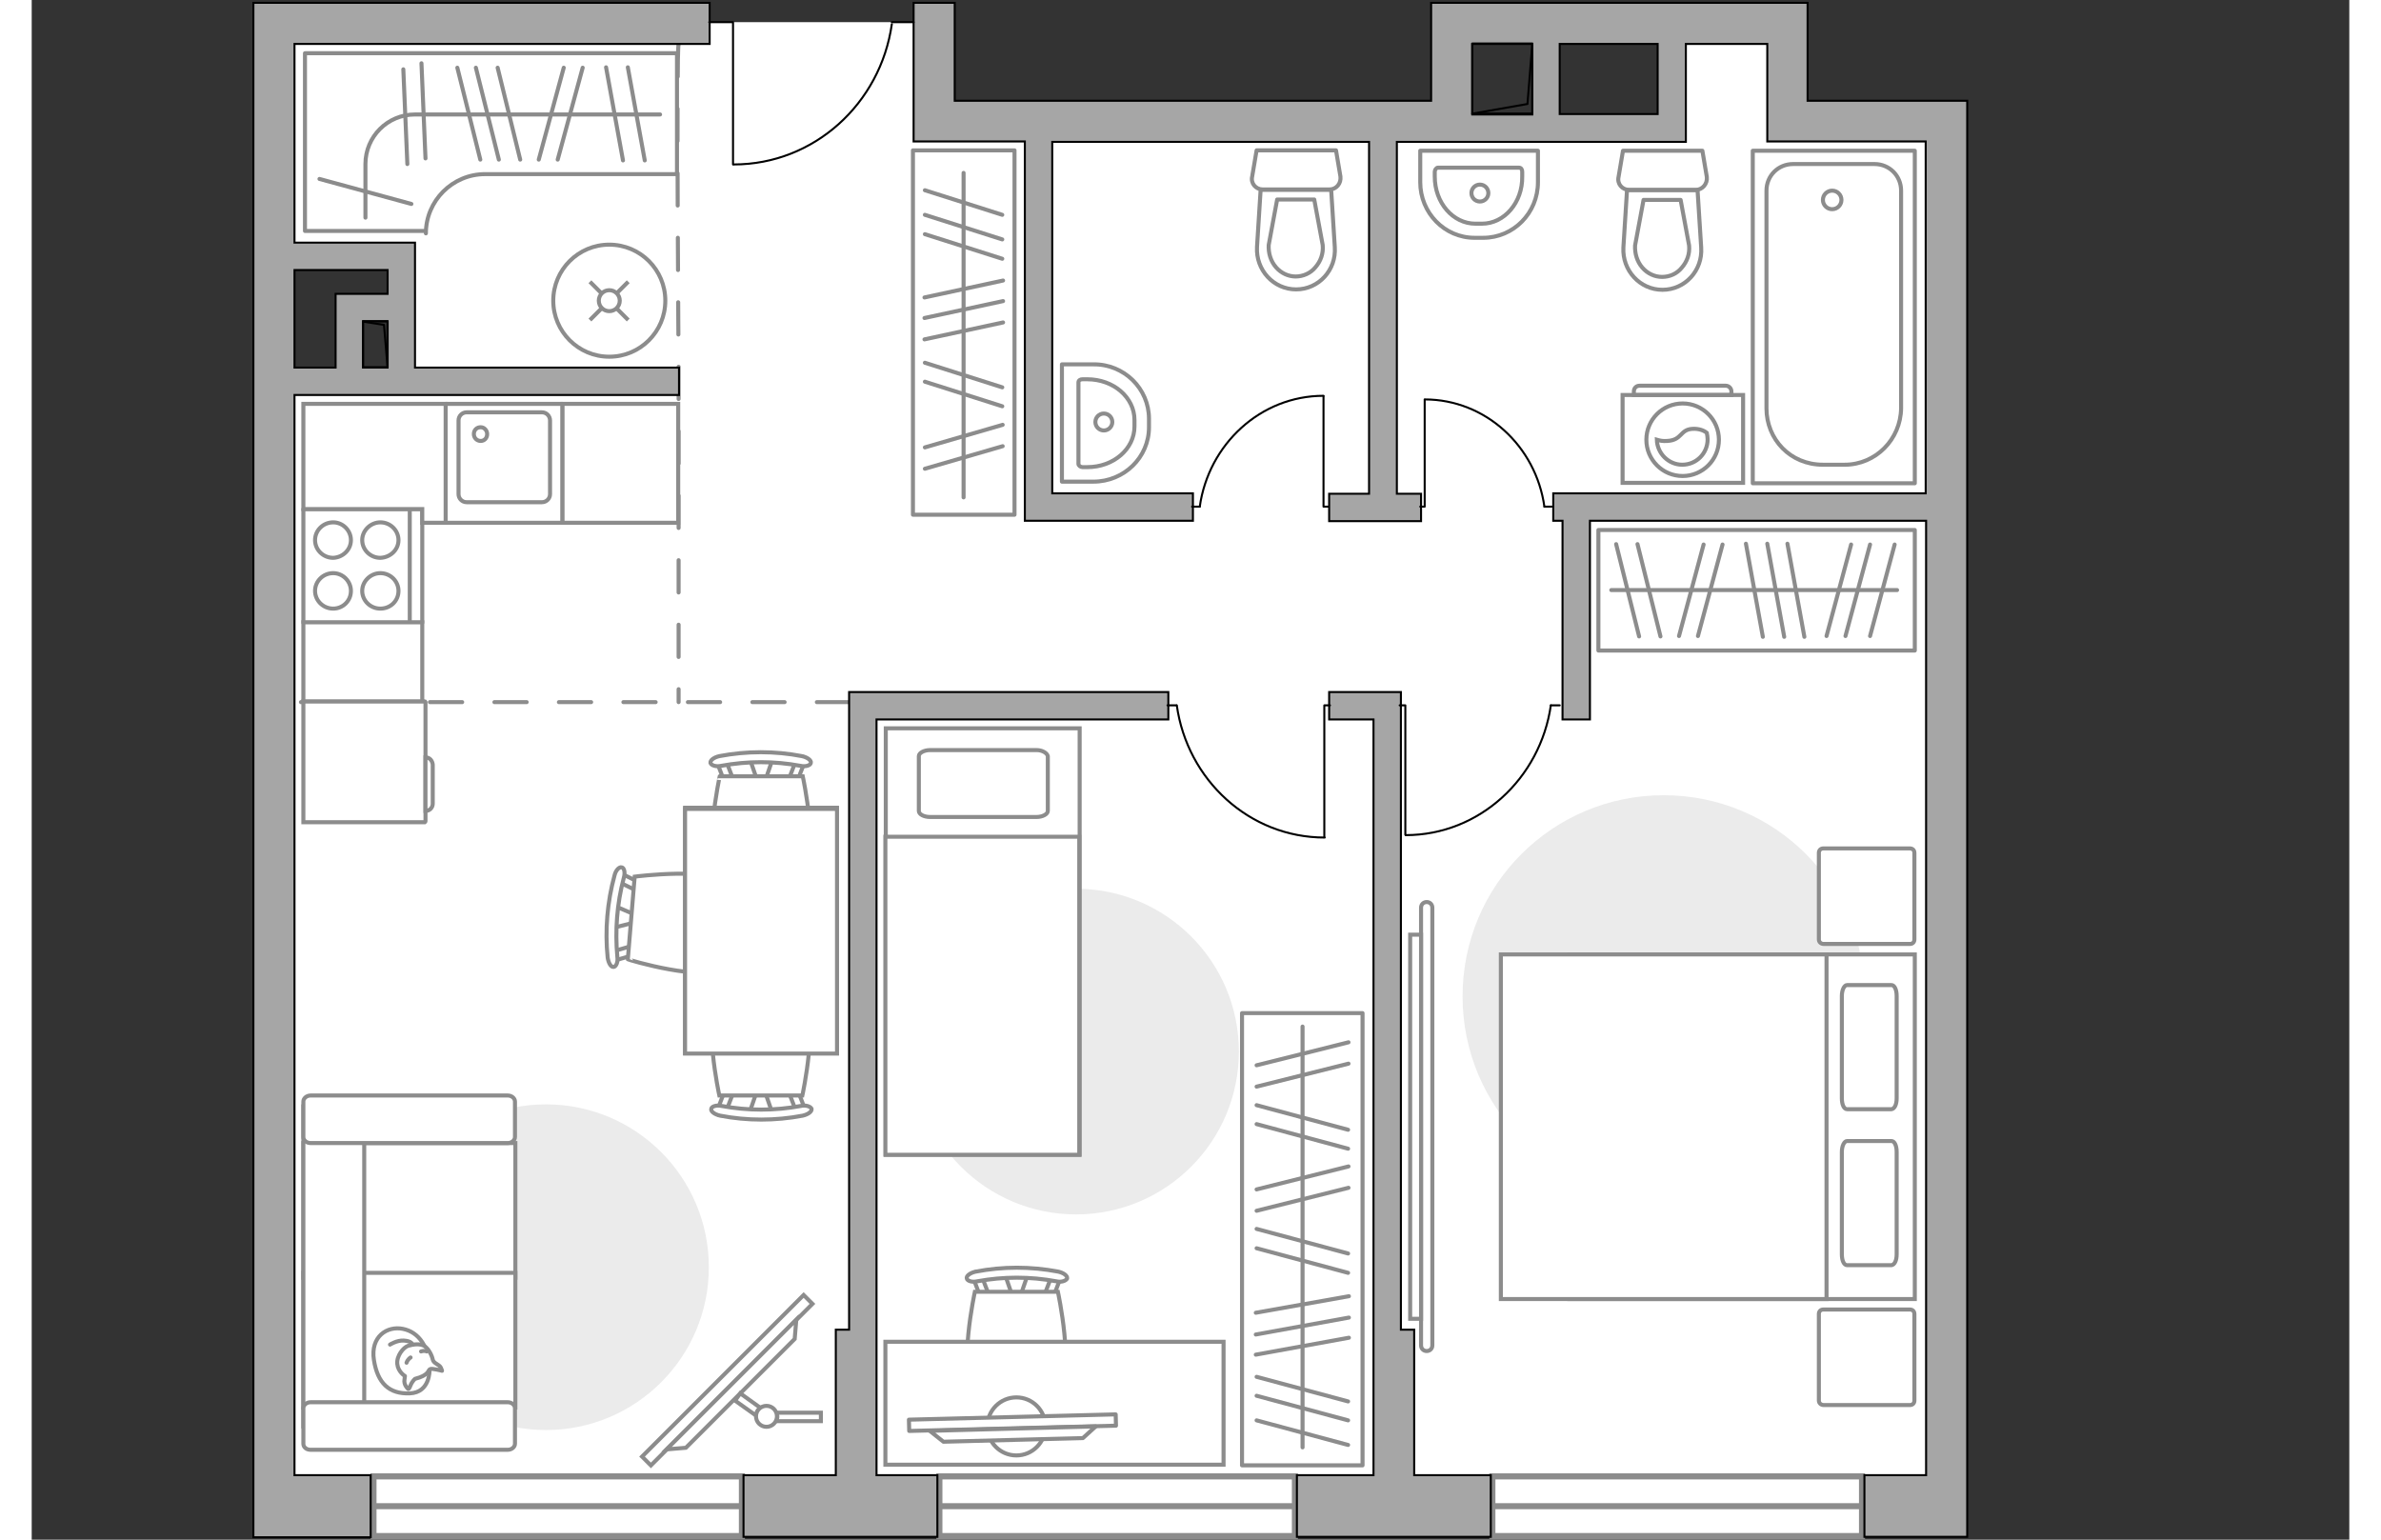 <?xml version="1.0" encoding="utf-8"?>
<!-- Generator: Adobe Illustrator 27.2.0, SVG Export Plug-In . SVG Version: 6.00 Build 0)  -->
<svg version="1.1" xmlns="http://www.w3.org/2000/svg" xmlns:xlink="http://www.w3.org/1999/xlink" x="0px" y="0px"
	 viewBox="0 0 575 382" style="enable-background:new 0 0 575 382;" xml:space="preserve" width="883" height="571">
<rect x="0" y="0" width="575" height="382" fill="#333333" stroke="none"/>
<style type="text/css">
	.st0{fill:#FFFFFF;}
	.st1{fill:#FFFFFF;stroke:#8C8C8C;stroke-width:1.5;stroke-linecap:round;stroke-miterlimit:10;}
	.st2{fill:none;stroke:#8C8C8C;stroke-linecap:round;stroke-linejoin:round;stroke-miterlimit:10;stroke-dasharray:8;}
	.st3{fill:#A6A6A6;stroke:#000000;stroke-width:0.5;stroke-miterlimit:10;}
	.st4{fill:none;stroke:#000000;stroke-width:0.5;stroke-linecap:round;stroke-linejoin:round;stroke-miterlimit:10;}
	.st5{fill:#FFFFFF;stroke:#8C8C8C;stroke-linecap:round;stroke-linejoin:round;stroke-miterlimit:10;}
	.st6{fill:#EBEBEB;}
	.st7{fill:#FFFFFF;stroke:#8B8B8B;stroke-miterlimit:10;}
	.st8{fill-rule:evenodd;clip-rule:evenodd;fill:#FFFFFF;fill-opacity:0.1;stroke:#8B8B8B;stroke-miterlimit:10;}
	.st9{fill:none;stroke:#8C8C8C;stroke-linecap:round;stroke-linejoin:round;stroke-miterlimit:10;}
	.st10{fill:#FFFFFF;stroke:#8C8C8C;stroke-miterlimit:10;}
	.st11{fill:none;stroke:#8B8B8B;stroke-linecap:round;stroke-linejoin:round;stroke-miterlimit:10;}
	.st12{fill:#FFFFFF;stroke:#8B8B8B;stroke-linecap:round;stroke-linejoin:round;stroke-miterlimit:10;}
	.st13{fill:none;}
</style>
<g id="bg_1_">
	<polygon class="st0" points="474.8,30.1 474.8,373.7 60.1,373.7 60.1,94.6 92.4,94.6 92.4,63.9 60.1,63.9 60.1,5.3 168.1,5.5 
		218.8,5.5 223.9,5.5 223.9,30.1 406.8,30.1 406.8,5.8 434.9,5.8 434.9,30.1 	"/>
</g>
<g id="windows_1_">
	<g>
		<rect x="362.4" y="366.3" class="st1" width="91.7" height="14.8"/>
		<line class="st1" x1="362.4" y1="373.7" x2="454.2" y2="373.7"/>
	</g>
	<g>
		<rect x="225.2" y="366.3" class="st1" width="88.2" height="14.8"/>
		<line class="st1" x1="225.2" y1="373.7" x2="313.5" y2="373.7"/>
	</g>
	<g>
		<rect x="84.8" y="366.3" class="st1" width="91.4" height="14.8"/>
		<line class="st1" x1="84.8" y1="373.7" x2="176.2" y2="373.7"/>
	</g>
</g>
<g id="plan">
	<path class="st2" d="M160.5,11c-0.6,1.1,0,80.2,0,80.2v83"/>
	<line class="st2" x1="202.8" y1="174.2" x2="65.2" y2="174.2"/>
	<g>
		<polygon class="st3" points="343,329.9 339.7,329.9 339.7,178.5 339.7,175.1 339.7,171.7 321.9,171.7 321.9,178.5 332.9,178.5 
			332.9,329.9 332.9,330.6 332.9,366 313.9,366 313.9,381.3 362,381.3 362,366 343,366 		"/>
		<path class="st3" d="M440.6,25V0.7h-5.1h-5.1h-73h-10.2v10.2V25H229V0.7h-10.2V25v3.2v6.9h27.6v87.3v3.4v3.4h41.7v-6.8h-34.9V35.2
			h78.6v87.3h-9.9v6.8h22.8v-6.8h-6V35.2h13.8h5.1h14.9h6.8h24.3h5.8h1V10.9h20.2V25v3.2v6.9h39.3v87.3h-92.4v6.8h2.3v49.3h6.8
			v-49.3h83.4V366h-15.3v15.3h25.5v-11V366V35.2v-5.1V25H440.6z M357.4,28.3v-0.1V25V10.9h14.9v17.5H357.4z M403.4,28.3h-24.3V10.9
			h24.3V28.3z"/>
		<path class="st3" d="M55,5.8v5.1V366v4.4v11h29.1V366H65.2V98h95.4v-6.8H95.1V79.7v-6.8V67v-3v-3.8H65.2V10.9h103V0.7H55V5.8z
			 M88.3,91.2h-6.1V79.7h6.1V91.2z M88.3,67v5.9H75.4v1.8v5v11.5H65.2V67H88.3z"/>
		<polygon class="st3" points="202.8,175.1 202.8,178.5 202.8,329.9 199.5,329.9 199.5,366 176.6,366 176.6,381.3 224.7,381.3 
			224.7,366 209.6,366 209.6,330.6 209.6,329.9 209.6,178.5 282,178.5 282,171.7 202.8,171.7 		"/>
	</g>
	<g>
		
			<rect x="357.4" y="10.9" transform="matrix(-1 -1.540425e-11 1.540425e-11 -1 729.716 39.087)" class="st4" width="14.9" height="17.4"/>
		<polyline class="st4" points="372.3,10.9 371.1,25.8 357.4,28.2 		"/>
	</g>
	<g>
		
			<rect x="79.5" y="82.4" transform="matrix(-1.836970e-16 1 -1 -1.836970e-16 170.703 0.212)" class="st4" width="11.4" height="6.1"/>
		<polyline class="st4" points="82.2,79.8 87.4,80.6 88.3,91.2 		"/>
	</g>
	<g>
		<polyline class="st4" points="174,40.8 174,5.5 168.1,5.5 		"/>
		<line class="st4" x1="218.8" y1="5.5" x2="213.4" y2="5.5"/>
		<path class="st4" d="M213.4,6c-2.8,19.7-19.3,34.8-39.2,34.8"/>
	</g>
	<g>
		<path id="wc_00000180367606053134363390000014699908626121490863_" class="st5" d="M320.4,60.8"/>
		<g id="Group_26_00000093161790663295065240000004603469734222229417_">
			<path id="Vector_130_00000158002785231180753280000006135143566371198599_" class="st5" d="M322,47l-16.6,0c-1.7,0-3-1.5-2.6-3.2
				l1.1-6.5l19.7,0l1.1,6.5C324.9,45.5,323.7,47,322,47z"/>
			<path id="Vector_131_00000144306817208257204210000012393499010581115554_" class="st5" d="M313.7,71.8c-5.6,0-10-4.8-9.7-10.5
				l0.9-14.2l17.5,0l0.9,14.2C323.7,67,319.3,71.8,313.7,71.8z"/>
			<path id="Vector_132_00000063634859784245659500000003353893874888659865_" class="st5" d="M309,49.5l-2.1,11.3
				c-0.1,2,0.5,4,1.8,5.5c1.3,1.5,3.1,2.3,4.9,2.3s3.7-0.8,4.9-2.3c1.3-1.5,2-3.4,1.8-5.5l-2.1-11.3L309,49.5z"/>
		</g>
	</g>
	<g>
		<path id="wc_00000003074046179213013770000012281752732384592568_" class="st5" d="M411.3,60.9"/>
		<g id="Group_26_00000183241485335388811270000010039772928042438024_">
			<path id="Vector_130_00000169538917227809116190000014437192650187221134_" class="st5" d="M412.9,47.1l-16.6,0
				c-1.7,0-3-1.5-2.6-3.2l1.1-6.5l19.7,0l1.1,6.5C415.8,45.6,414.5,47.1,412.9,47.1z"/>
			<path id="Vector_131_00000072275272245720834800000018312754101186102925_" class="st5" d="M404.6,71.9c-5.6,0-10-4.8-9.7-10.5
				l0.9-14.2l17.5,0l0.9,14.2C414.6,67.1,410.2,71.9,404.6,71.9z"/>
			<path id="Vector_132_00000163058356858025727980000010691774688745163445_" class="st5" d="M399.9,49.6l-2.1,11.3
				c-0.1,2,0.5,4,1.8,5.5c1.3,1.5,3.1,2.3,4.9,2.3c1.9,0,3.7-0.8,4.9-2.3c1.3-1.5,2-3.4,1.8-5.5l-2.1-11.3L399.9,49.6z"/>
		</g>
	</g>
	<g>
		<path id="Vector_134_00000053539812954596104410000017565149246406927282_" class="st5" d="M277.2,103.9v2.1
			c0,7.5-6.2,13.5-13.8,13.5h-7.8V90.4h7.8C271,90.3,277.2,96.4,277.2,103.9z"/>
		<path id="Vector_133_00000101804426445247929700000004045761763511378832_" class="st5" d="M273.6,104.2v1.6
			c0,5.6-5.2,10.1-11.7,10.1h-1.2c-0.5,0-1-0.4-1-0.8V94.9c0-0.5,0.4-0.8,1-0.8h1.2C268.4,94.1,273.6,98.6,273.6,104.2z"/>
		<circle class="st5" cx="266" cy="104.7" r="2.1"/>
	</g>
	<g>
		<path id="Vector_134_00000164508593757180170670000015750553282565256589_" class="st5" d="M360.1,59H358
			c-7.5,0-13.5-6.2-13.5-13.8v-7.8l29.2,0v7.8C373.7,52.9,367.6,59,360.1,59z"/>
		<path id="Vector_133_00000085956515332966302820000016918812719366584455_" class="st5" d="M359.8,55.5h-1.6
			c-5.6,0-10.1-5.2-10.1-11.7v-1.2c0-0.5,0.4-1,0.8-1l20.1,0c0.5,0,0.8,0.4,0.8,1v1.2C369.9,50.2,365.4,55.5,359.8,55.5z"/>
		<circle class="st5" cx="359.3" cy="47.9" r="2.1"/>
	</g>
	<g>
		<g>
			<path id="Vector_135_00000147199229587197962330000010716232542334800288_" class="st5" d="M427,119.9l0-82.5l40.2,0v82.5
				L427,119.9z"/>
			<path id="Vector_136_00000011724895886842403910000000221518599029093535_" class="st5" d="M449.8,115.3h-5.4
				c-8.1,0-14-6.3-14-14v-54c0-3.7,2.9-6.6,6.6-6.6l20.2,0c3.7,0,6.6,2.9,6.6,6.6v54C463.7,109,457.5,115.3,449.8,115.3z"/>
		</g>
		<circle class="st5" cx="446.7" cy="49.6" r="2.3"/>
	</g>
	<g>
		<g id="Group_27_00000018932583133781071880000012604129752047710876_">
			<path id="Vector_140_00000136395040251933210880000014035772685321212839_" class="st5" d="M102.7,129.7h29v-29.5h-29V129.7z"/>
		</g>
		<path id="Vector_141_00000106841057254489285240000006882800830975885464_" class="st5" d="M126.6,102.3h-18.7c-1.1,0-2,0.9-2,2
			v18.3c0,1.1,0.9,2,2,2h18.7c1.1,0,2-0.9,2-2v-18.3C128.6,103.2,127.7,102.3,126.6,102.3z"/>
		<path id="Vector_139_00000036245817671503787100000013863351619672506263_" class="st5" d="M111.4,109.4c-1,0-1.7-0.8-1.7-1.7
			c0-1,0.7-1.7,1.7-1.7c0.9,0,1.6,0.8,1.6,1.7C113,108.7,112.3,109.4,111.4,109.4z"/>
	</g>
	<g>
		<path id="Vector_142_00000087406935474214620930000015822217978149432209_" class="st5" d="M67.4,126.3l0,28.2l29.5,0l0-28.2
			L67.4,126.3z"/>
		<g id="Group_28_00000178206839375671081450000014443735136388344504_">
			<g id="Group_29_00000183222176844463795110000017351941035849661881_">
				<path id="Vector_143_00000065057873518736347320000000095993722452219011_" class="st5" d="M79.2,146.6c0-2.4-2-4.4-4.4-4.4
					c-2.5,0-4.5,2-4.5,4.4c0,2.4,2,4.4,4.5,4.4C77.2,151,79.2,149.1,79.2,146.6z"/>
				<path id="Vector_144_00000097464083944938340780000017132321482148583605_" class="st5" d="M91,146.6c0-2.4-2-4.4-4.5-4.4
					c-2.4,0-4.5,2-4.5,4.4c0,2.4,2,4.4,4.5,4.4C89,151,91,149.1,91,146.6z"/>
			</g>
			<g id="Group_30_00000100359666000249248400000016325159974649043133_">
				<path id="Vector_145_00000032623694919381937110000003749162884589942938_" class="st5" d="M79.2,134c0-2.4-2-4.4-4.4-4.4
					c-2.5,0-4.5,2-4.5,4.4c0,2.4,2,4.4,4.5,4.4C77.2,138.3,79.2,136.4,79.2,134z"/>
				<path id="Vector_146_00000134937777738421909610000001776316086058966694_" class="st5" d="M91,134c0-2.4-2-4.4-4.5-4.4
					c-2.4,0-4.5,2-4.5,4.4c0,2.4,2,4.4,4.5,4.4C89,138.3,91,136.4,91,134z"/>
			</g>
		</g>
		<path id="Vector_147_00000131362362653878875470000008634798237534216367_" class="st5" d="M93.8,154.4l0-27.8"/>
	</g>
</g>
<g id="furniture_1_">
	<path id="Vector_00000103951597761026836180000012878901889382952629_" class="st6" d="M259.1,220.5c-22.3,0-40.4,18.1-40.4,40.4
		s18.1,40.4,40.4,40.4s40.4-18.1,40.4-40.4S281.4,220.5,259.1,220.5z"/>
	<g id="Group_34_00000110431287783107389160000005874813430655461817_">
		<path id="Vector_158_00000108287545738927775650000004024610871580066993_" class="st4" d="M320.7,207.6V175h1.4"/>
		<path id="Vector_159_00000176023689697743654580000017200770644964059067_" class="st4" d="M281.8,175h2.2"/>
		<path id="Vector_160_00000169553617358851380090000003449479362955569086_" class="st4" d="M284.1,175c2.6,18.5,18,32.8,36.7,32.8
			"/>
	</g>
	<g id="Group_34_00000154412983975357022230000013370116046452932263_">
		<path id="Vector_158_00000161613050514818103110000003431824312012998071_" class="st4" d="M345.6,99.2v26.5h-1.1"/>
		<path id="Vector_159_00000175291835140565048960000013701543560982755242_" class="st4" d="M377.1,125.7l-1.8,0"/>
		<path id="Vector_160_00000152960860836443050720000006470840770225823124_" class="st4" d="M375.3,125.7
			c-2.1-15-14.6-26.6-29.7-26.6"/>
	</g>
	<g id="Group_34_00000018924592061184615240000013271836987217495193_">
		<path id="Vector_158_00000059301683723905156570000001544210540314858919_" class="st4" d="M340.8,207.1V175h-1.4"/>
		<path id="Vector_159_00000005233367866071968760000013839807243271029389_" class="st4" d="M379.1,175h-2.2"/>
		<path id="Vector_160_00000102544782199108911270000005332492241908939400_" class="st4" d="M376.9,175
			c-2.6,18.1-17.7,32.2-36,32.2"/>
	</g>
	<g id="Group_34_00000101076530399276192800000017838300588815425184_">
		<path id="Vector_158_00000122717619431018237160000005086224517436907932_" class="st4" d="M320.5,98.3v27.4h1.2"/>
		<path id="Vector_159_00000183951832167903841140000005683036547623935107_" class="st4" d="M287.9,125.7h1.9"/>
		<path id="Vector_160_00000151538572824507187250000012977719042918029700_" class="st4" d="M289.8,125.7
			c2.2-15.5,15.1-27.5,30.7-27.5"/>
	</g>
	<g>
		<g>
			<path class="st7" d="M424.6,98l-29.9,0v21.8l29.9,0V98z"/>
			<path class="st8" d="M420.3,95.7l-21.4,0c-0.8,0-1.4,0.6-1.4,1.4V98l24.2,0v-0.9C421.7,96.4,421.1,95.7,420.3,95.7z"/>
		</g>
		<g>
			<circle class="st7" cx="409.6" cy="109.1" r="9"/>
			<path class="st7" d="M412,106.4c-3.1,0.2-2.5,2.8-6.2,3c-1.2,0.1-1.9-0.1-2.6-0.3c0.1,3.4,2.9,6.2,6.3,6.2c3.5,0,6.3-2.8,6.3-6.3
				c0-0.5-0.1-1.1-0.2-1.6C414.9,106.8,413.6,106.3,412,106.4z"/>
		</g>
	</g>
	<rect x="388.7" y="131.5" class="st9" width="78.5" height="29.9"/>
	<line class="st9" x1="425.3" y1="134.9" x2="429.5" y2="158"/>
	<line class="st9" x1="430.6" y1="134.9" x2="434.8" y2="158"/>
	<line class="st9" x1="435.6" y1="134.9" x2="439.8" y2="158"/>
	<line class="st9" x1="414.8" y1="135.1" x2="408.7" y2="157.8"/>
	<line class="st9" x1="419.5" y1="135.1" x2="413.4" y2="157.8"/>
	<line class="st9" x1="451.4" y1="135.1" x2="445.3" y2="157.8"/>
	<line class="st9" x1="456.1" y1="135.1" x2="450" y2="157.8"/>
	<line class="st9" x1="462.2" y1="135.1" x2="456.1" y2="157.8"/>
	<line class="st9" x1="398.4" y1="135" x2="404.1" y2="157.9"/>
	<line class="st9" x1="393.1" y1="135" x2="398.8" y2="157.9"/>
	<line class="st9" x1="391.9" y1="146.4" x2="462.8" y2="146.4"/>
	
		<rect x="259.2" y="292.5" transform="matrix(-1.867832e-10 1 -1 -1.867832e-10 622.683 -7.839)" class="st9" width="112.2" height="29.9"/>
	<line class="st9" x1="326.8" y1="321.6" x2="303.7" y2="325.7"/>
	<line class="st9" x1="326.8" y1="326.9" x2="303.7" y2="331.1"/>
	<line class="st9" x1="326.8" y1="331.9" x2="303.7" y2="336.1"/>
	<line class="st9" x1="326.6" y1="311" x2="303.9" y2="304.9"/>
	<line class="st9" x1="326.6" y1="315.8" x2="303.9" y2="309.7"/>
	<line class="st9" x1="326.6" y1="347.7" x2="303.9" y2="341.6"/>
	<line class="st9" x1="326.6" y1="352.4" x2="303.9" y2="346.3"/>
	<line class="st9" x1="326.6" y1="358.5" x2="303.9" y2="352.4"/>
	<line class="st9" x1="326.7" y1="294.7" x2="303.9" y2="300.4"/>
	<line class="st9" x1="326.7" y1="289.4" x2="303.9" y2="295.1"/>
	<line class="st9" x1="326.6" y1="280.3" x2="303.9" y2="274.2"/>
	<line class="st9" x1="326.6" y1="285" x2="303.9" y2="278.9"/>
	<line class="st9" x1="326.7" y1="263.9" x2="303.9" y2="269.6"/>
	<line class="st9" x1="326.7" y1="258.6" x2="303.9" y2="264.3"/>
	<line class="st9" x1="315.3" y1="254.7" x2="315.3" y2="359.1"/>
	
		<rect x="186" y="69.9" transform="matrix(1.780940e-10 -1 1 1.780940e-10 148.739 313.707)" class="st9" width="90.4" height="25.2"/>
	<line class="st9" x1="221.5" y1="84.2" x2="241" y2="80"/>
	<line class="st9" x1="221.5" y1="78.9" x2="241" y2="74.7"/>
	<line class="st9" x1="221.5" y1="73.8" x2="241" y2="69.6"/>
	<line class="st9" x1="221.6" y1="94.7" x2="240.8" y2="100.8"/>
	<line class="st9" x1="221.6" y1="90" x2="240.8" y2="96.1"/>
	<line class="st9" x1="221.6" y1="58.1" x2="240.8" y2="64.2"/>
	<line class="st9" x1="221.6" y1="53.3" x2="240.8" y2="59.4"/>
	<line class="st9" x1="221.6" y1="47.2" x2="240.8" y2="53.3"/>
	<line class="st9" x1="221.6" y1="111" x2="240.9" y2="105.4"/>
	<line class="st9" x1="221.6" y1="116.3" x2="240.9" y2="110.7"/>
	<line class="st9" x1="231.2" y1="123.4" x2="231.2" y2="42.9"/>
	<path id="Vector_00000148653906096735697460000011976879518370226307_" class="st6" d="M404.9,197.3c-27.6,0-49.9,22.3-49.9,49.9
		s22.3,49.9,49.9,49.9c27.6,0,49.9-22.3,49.9-49.9S432.5,197.3,404.9,197.3z"/>
	<g>
		<path id="Vector_98_00000072240018278389406820000012233404256252088490_" class="st10" d="M381.5,236.8v85.5h85.7v-85.5H381.5z"
			/>
		<path id="Vector_99_00000081612494789456535660000013859993987082404995_" class="st10" d="M364.5,322.3v-85.5h80.8v75.4v10.1h-11
			H364.5z"/>
		<path id="Vector_100_00000136399941465128237110000008546415317650186661_" class="st9" d="M462.7,272.5v-25.4
			c0-1.5-0.5-2.7-1.3-2.7h-11c-0.7,0-1.3,1.2-1.3,2.7v25.4c0,1.5,0.5,2.7,1.3,2.7h11C462.2,275.1,462.7,274,462.7,272.5z"/>
		<path id="Vector_101_00000027562061114697409900000011346729912586569868_" class="st9" d="M462.7,311.2v-25.4
			c0-1.5-0.5-2.7-1.3-2.7h-11c-0.7,0-1.3,1.2-1.3,2.7v25.4c0,1.5,0.5,2.7,1.3,2.7h11C462.2,313.8,462.7,312.7,462.7,311.2z"/>
	</g>
	<path id="Vector_5_00000025416141738505512240000013579445119653748613_" class="st5" d="M444.6,348.6H466c0.7,0,1.1-0.5,1.1-1.1
		V326c0-0.7-0.5-1.1-1.1-1.1h-21.5c-0.7,0-1.1,0.5-1.1,1.1v21.5C443.4,348.1,443.9,348.6,444.6,348.6z"/>
	<path id="Vector_5_00000105389555316687488070000014695446043365723020_" class="st5" d="M444.6,234.2H466c0.7,0,1.1-0.5,1.1-1.1
		v-21.5c0-0.7-0.5-1.1-1.1-1.1h-21.5c-0.7,0-1.1,0.5-1.1,1.1v21.5C443.4,233.7,443.9,234.2,444.6,234.2z"/>
	<g>
		<path class="st10" d="M344.7,333.8c0,0.8,0.6,1.4,1.4,1.4c0.8,0,1.4-0.6,1.4-1.4l0-108.6c0-0.8-0.6-1.4-1.4-1.4
			c-0.8,0-1.4,0.6-1.4,1.4L344.7,333.8z"/>
		<rect x="342" y="231.9" class="st10" width="2.7" height="95.3"/>
	</g>
	<g>
		<g id="Group_2_00000039838380399248138890000000128260424628805054_">
			<g id="Group_3_00000086668796856909375290000000824217866010229145_">
				<path id="Vector_10_00000147209944012283092870000004597846046603443884_" class="st10" d="M183.7,276l-2-5.8h-1.6l-2,5.8H183.7
					z"/>
			</g>
			<g id="Group_4_00000105386615559306087550000009014256239025422772_">
				<path id="Vector_11_00000158019909082745074360000012163011323638711723_" class="st10" d="M172.8,270.4c-0.5,0-1,0.3-1,0.6
					l-1.8,4.7c-0.2,0.5,0.2,0.9,0.8,1c0.6,0.1,1.3-0.2,1.3-0.5l1.8-4.7c0.2-0.5-0.2-0.9-0.8-1C173,270.4,172.9,270.4,172.8,270.4z"
					/>
			</g>
			<g id="Group_5_00000032643761632792990760000000262458145867017625_">
				<path id="Vector_12_00000127044729561863155950000002239587430747695756_" class="st10" d="M189.1,270.4c-0.1,0-0.2,0-0.3,0
					c-0.6,0.1-1,0.5-0.8,1l1.8,4.7c0.2,0.5,0.8,0.7,1.4,0.5c0.6-0.1,1-0.5,0.8-1l-1.8-4.7C190.1,270.7,189.6,270.4,189.1,270.4z"/>
			</g>
			<path id="Vector_13_00000000194732423083765450000005924831202732212658_" class="st10" d="M191.2,247.7
				c-3.6-3.6-16.9-3.6-20.6,0c-4.3,4.3,0,24.1,0,24.1h20.6C191.2,271.8,195.5,252,191.2,247.7z"/>
			<path id="Vector_14_00000165928811085125250780000012006704403550549138_" class="st10" d="M190.8,274.4
				c-6.5,1.2-13.1,1.2-19.6,0c-1.3-0.3-2.5,0.1-2.6,0.7c-0.2,0.6,0.8,1.4,2.2,1.7c6.7,1.3,13.7,1.3,20.5,0c1.3-0.3,2.3-1,2.2-1.7
				C193.2,274.5,192,274.1,190.8,274.4z"/>
		</g>
		<g id="Group_2_00000009575581894657169790000004058444954647082392_">
			<g id="Group_3_00000068639516416029600950000007658714251525029515_">
				<path id="Vector_10_00000183239839233854665620000013889349722280864415_" class="st10" d="M178.2,188.4l2,5.8h1.6l2-5.8H178.2z
					"/>
			</g>
			<g id="Group_4_00000033363985254000976420000011529770420764527261_">
				<path id="Vector_11_00000033334320826379358880000018049644825670243250_" class="st10" d="M189.1,194c0.5,0,1-0.3,1-0.6
					l1.8-4.7c0.2-0.5-0.2-0.9-0.8-1c-0.6-0.1-1.3,0.2-1.3,0.5l-1.8,4.7c-0.2,0.5,0.2,0.9,0.8,1C188.9,194,189,194,189.1,194z"/>
			</g>
			<g id="Group_5_00000160891042400267109880000000079100550650008203_">
				<path id="Vector_12_00000055695366948458131270000017651067673995902600_" class="st10" d="M172.8,194c0.1,0,0.2,0,0.3,0
					c0.6-0.1,1-0.5,0.8-1l-1.8-4.7c-0.2-0.5-0.8-0.7-1.4-0.5c-0.6,0.1-1,0.5-0.8,1l1.8,4.7C171.8,193.7,172.3,194,172.8,194z"/>
			</g>
			<path id="Vector_13_00000034803949680604538690000004520043380293611648_" class="st10" d="M170.7,216.7c3.6,3.6,16.9,3.6,20.6,0
				c4.3-4.3,0-24.1,0-24.1h-20.6C170.7,192.6,166.4,212.4,170.7,216.7z"/>
			<path id="Vector_14_00000105421928185926301160000007602305644653360552_" class="st10" d="M171.1,190c6.5-1.2,13.1-1.2,19.6,0
				c1.3,0.3,2.5-0.1,2.6-0.7c0.2-0.6-0.8-1.4-2.2-1.7c-6.7-1.3-13.7-1.3-20.5,0c-1.3,0.3-2.3,1-2.2,1.7
				C168.6,189.9,169.8,190.3,171.1,190z"/>
		</g>
		<g id="Group_2_00000000941785577367792970000007402591136073488317_">
			<g id="Group_3_00000121980764021491666000000010183661976003159203_">
				<path id="Vector_10_00000029765833566264807590000003173090107014252953_" class="st10" d="M144.3,230.2l5.9-1.5l0.1-1.5
					l-5.6-2.4L144.3,230.2z"/>
			</g>
			<g id="Group_4_00000140717092256905606100000005617032332341234102_">
				<path id="Vector_11_00000114058329306193946440000007738047526374415005_" class="st10" d="M150.8,219.8c0-0.5-0.2-1-0.5-1.1
					l-4.5-2.2c-0.4-0.2-0.9,0.1-1,0.7c-0.2,0.6,0.1,1.3,0.4,1.4l4.5,2.2c0.4,0.2,0.9-0.1,1-0.7C150.7,220,150.7,219.9,150.8,219.8z"
					/>
			</g>
			<g id="Group_5_00000105388758086322475450000003221625868991376017_">
				<path id="Vector_12_00000011728219035422600280000010295975464303636396_" class="st10" d="M149.4,236c0-0.1,0-0.2,0-0.3
					c-0.1-0.6-0.4-1-0.9-0.9l-4.8,1.4c-0.5,0.1-0.8,0.7-0.6,1.4c0.1,0.6,0.4,1,0.9,0.9l4.8-1.4C149.1,237,149.4,236.6,149.4,236z"/>
			</g>
			<path id="Vector_13_00000029729135878009829210000008065636842061903282_" class="st10" d="M171.9,240c3.9-3.3,5-16.6,1.7-20.5
				c-3.9-4.6-24-2-24-2l-1.7,20.5C147.9,238.1,167.3,243.9,171.9,240z"/>
			<path id="Vector_14_00000050637782712165525790000004489830194218085026_" class="st10" d="M145.3,237.4
				c-0.6-6.5-0.1-13.2,1.6-19.6c0.4-1.3,0.1-2.5-0.5-2.6c-0.6-0.2-1.5,0.7-1.8,2c-1.8,6.6-2.4,13.6-1.7,20.4
				c0.2,1.3,0.8,2.4,1.5,2.3C145,239.8,145.5,238.7,145.3,237.4z"/>
		</g>
		<g>
			<path id="Vector_35_00000064314180451785792130000010365212764408140457_" class="st10" d="M199.8,200.4h-37.7v60.9h30.5h7.2
				V200.4z"/>
			<path class="st10" d="M162.1,200.7h37.7v60.7h-37.7V200.7z"/>
		</g>
	</g>
	<path id="Vector_00000045589680317088399550000002668175221790809771_" class="st6" d="M127.6,274c-22.3,0-40.4,18.1-40.4,40.4
		s18.1,40.4,40.4,40.4s40.4-18.1,40.4-40.4S149.9,274,127.6,274z"/>
	<g>
		<path id="Vector_55_00000174594147930135175160000010873521307592887174_" class="st10" d="M67.4,283.6V317H120v-33.4H67.4z"/>
		<path id="Vector_56_00000056400321690341752580000007343987841833493920_" class="st10" d="M67.4,315.8v33.4H120v-33.4H67.4z"/>
		<path id="Vector_57_00000011729403026785465070000001419300282432200358_" class="st10" d="M82.5,277.7l-15.1-3.1v79.3h15.1V277.7
			z"/>
		<path id="Vector_58_00000001637328587486938670000010175710902329547684_" class="st10" d="M69.2,283.6h48.9c1,0,1.8-0.7,1.8-1.5
			v-8.8c0-0.8-0.8-1.5-1.8-1.5H69.2c-1,0-1.8,0.7-1.8,1.5v8.8C67.4,282.9,68.2,283.6,69.2,283.6z"/>
		<path id="Vector_59_00000139282706875576744250000004276207682977394356_" class="st10" d="M69.2,359.7h48.9c1,0,1.8-0.7,1.8-1.5
			v-8.8c0-0.8-0.8-1.5-1.8-1.5H69.2c-1,0-1.8,0.7-1.8,1.5v8.8C67.4,359.1,68.2,359.7,69.2,359.7z"/>
		<g>
			<path class="st5" d="M98.7,339.9c0,0,0.2,5.6-4.9,5.8c-5.1,0.2-8-2.5-8.9-8.3c-0.9-5.8,3.3-8.5,7.2-7.7
				C96.1,330.5,98.7,334.3,98.7,339.9z"/>
			<path class="st5" d="M95.1,342.1c0,0-0.7,0.6-1.1,1.6c-0.4,1.1-0.6,0.9-0.6,0.9s-1.2-1-0.9-2.4c0.1-0.8,0.1-0.8,0.1-0.8
				s-1.7-1-1.9-3c-0.2-2,1.5-4.1,2.7-4.5c1.3-0.4,3.1-0.6,4.1,0.1c1,0.7,1.8,2.3,2,3.3c0.2,1,1.6,1.2,2,2c0.4,0.9,0.3,0.8,0.3,0.8
				s-2.6-0.7-3-0.4C98.3,340,98.6,341.2,95.1,342.1z"/>
			<path class="st5" d="M94,336.8c0,0-0.7,0.4-1,1.3"/>
			<path class="st5" d="M96.6,335.3c0,0,0.8-0.3,1.4,0"/>
			<path class="st9" d="M94.5,333.6c0,0-0.2-0.9-2.2-1c-1.7-0.1-3.4,1-3.4,1"/>
		</g>
	</g>
	<g>
		
			<rect x="144.2" y="340.9" transform="matrix(-0.707 0.707 -0.707 -0.707 536.674 462.559)" class="st10" width="56.7" height="3.1"/>
		<polygon class="st10" points="162.3,359.2 189.3,332.2 189.7,327.4 157.5,359.6 		"/>
		<g>
			<path class="st10" d="M185,351.4c0,0.4-0.1,0.8-0.3,1.2h11.1v-2.1h-11C184.9,350.8,185,351.1,185,351.4z"/>
			<path class="st10" d="M179.7,351.2c0.1-0.8,0.5-1.5,1.1-1.9l-5-3.6l-1.3,1.8L179.7,351.2z"/>
		</g>
		<circle class="st10" cx="182.3" cy="351.4" r="2.6"/>
	</g>
	<path class="st11" d="M67.8,41L67.8,41l0,16.3h30v0.6c0-8.1,6.6-14.7,14.7-14.7h47.6v-30H67.8V41z"/>
	<line class="st11" x1="142.5" y1="16.7" x2="146.7" y2="39.8"/>
	<line class="st11" x1="147.9" y1="16.7" x2="152.1" y2="39.8"/>
	<line class="st11" x1="132" y1="16.8" x2="125.8" y2="39.6"/>
	<line class="st11" x1="136.7" y1="16.8" x2="130.5" y2="39.6"/>
	<line class="st11" x1="92.2" y1="17.2" x2="93.2" y2="40.7"/>
	<line class="st11" x1="96.7" y1="15.7" x2="97.7" y2="39.3"/>
	<line class="st11" x1="105.6" y1="16.8" x2="111.3" y2="39.6"/>
	<line class="st11" x1="115.6" y1="16.8" x2="121.2" y2="39.6"/>
	<line class="st11" x1="110.2" y1="16.8" x2="115.9" y2="39.6"/>
	<g>
		<line class="st11" x1="94.2" y1="50.6" x2="71.4" y2="44.4"/>
	</g>
	<path class="st11" d="M82.8,54V40.7c0-6.8,5.5-12.3,12.3-12.3h60.8"/>
	<g>
		<circle class="st10" cx="143.3" cy="74.6" r="13.9"/>
		<line class="st10" x1="138.5" y1="79.4" x2="141.3" y2="76.6"/>
		<circle class="st10" cx="143.3" cy="74.6" r="2.6"/>
		<line class="st10" x1="145.2" y1="72.7" x2="148" y2="69.9"/>
		<line class="st10" x1="138.5" y1="69.9" x2="141.3" y2="72.7"/>
		<line class="st10" x1="145.2" y1="76.6" x2="148" y2="79.4"/>
	</g>
	<g>
		<path id="Vector_8_00000046315965499039948210000009966132753279328904_" class="st10" d="M97.7,203.7v-29.5
			c0-0.1-0.1-0.2-0.2-0.2H67.4V204h30.1C97.6,203.9,97.7,203.9,97.7,203.7z"/>
		<path id="Vector_9_00000147902886820880671390000005199601112385983381_" class="st10" d="M97.7,187.9v13.3c1,0,1.8-0.8,1.8-1.8
			v-9.7C99.4,188.7,98.7,187.9,97.7,187.9z"/>
	</g>
	<rect x="131.7" y="100.2" class="st10" width="28.7" height="29.5"/>
	<polygon class="st10" points="98.6,100.2 96.9,100.2 67.4,100.2 67.4,126.3 96.9,126.3 96.9,129.7 102.7,129.7 102.7,100.2 	"/>
	<rect x="67.4" y="154.4" class="st10" width="29.5" height="19.6"/>
	<g>
		<path id="Vector_2_00000169551598347457849310000005446666485329508275_" class="st10" d="M211.9,286.5h48.1l0-105.8l-48.1,0
			L211.9,286.5z"/>
		<path id="Vector_3_00000128473313552635817820000002687756705625509258_" class="st10" d="M259.9,286.5h-48.1l0-78.9l42.4,0h5.7
			v10.7L259.9,286.5z"/>
		<path id="Vector_4_00000047746473022753520230000009152894134865332109_" class="st9" d="M249.3,186.1l-26.4,0
			c-1.5,0-2.8,0.7-2.8,1.5l0,13.6c0,0.8,1.2,1.5,2.8,1.5l26.4,0c1.5,0,2.8-0.7,2.8-1.5l0-13.6C251.9,186.8,250.7,186.1,249.3,186.1z
			"/>
	</g>
	<g id="Group_2_00000085944465648201807250000001834014742319880895_">
		<g id="Group_3_00000075859908657975857800000010932183277975057806_">
			<path id="Vector_10_00000145044401597672070510000008204721549398082971_" class="st10" d="M247.1,316.3l-2,5.8h-1.6l-2-5.8
				H247.1z"/>
		</g>
		<g id="Group_4_00000034802605287914555860000004458927115020621481_">
			<path id="Vector_11_00000129897325017827581710000004850983365990032550_" class="st10" d="M236.2,321.9c-0.5,0-1-0.3-1-0.6
				l-1.8-4.7c-0.2-0.5,0.2-0.9,0.8-1c0.6-0.1,1.3,0.2,1.3,0.5l1.8,4.7c0.2,0.5-0.2,0.9-0.8,1C236.4,321.9,236.3,321.9,236.2,321.9z"
				/>
		</g>
		<g id="Group_5_00000109751407488367119840000005279296091836433300_">
			<path id="Vector_12_00000041287800882782861270000017694245186662282394_" class="st10" d="M252.5,321.9c-0.1,0-0.2,0-0.3,0
				c-0.6-0.1-1-0.5-0.8-1l1.8-4.7c0.2-0.5,0.8-0.7,1.4-0.5c0.6,0.1,1,0.5,0.8,1l-1.8,4.7C253.5,321.6,253,321.9,252.5,321.9z"/>
		</g>
		<path id="Vector_13_00000083066902393404168180000002193111606869351837_" class="st10" d="M254.6,344.6c-3.6,3.6-16.9,3.6-20.6,0
			c-4.3-4.3,0-24.1,0-24.1h20.6C254.6,320.5,258.9,340.3,254.6,344.6z"/>
		<path id="Vector_14_00000000183971262865256420000001520988378943826604_" class="st10" d="M254.2,317.9c-6.5-1.2-13.1-1.2-19.6,0
			c-1.3,0.3-2.5-0.1-2.6-0.7c-0.2-0.6,0.8-1.4,2.2-1.7c6.7-1.3,13.7-1.3,20.5,0c1.3,0.3,2.3,1,2.2,1.7
			C256.6,317.8,255.4,318.2,254.2,317.9z"/>
	</g>
	<path id="Vector_36_00000083792260227169869470000012442268006858827155_" class="st10" d="M211.9,332.9h83.8v30.5h-67.8h-16.1
		V332.9z"/>
	<g>
		<circle class="st12" cx="244.3" cy="353.9" r="7.2"/>
		<g>
			
				<rect x="217.7" y="351.6" transform="matrix(-1 2.554044e-02 -2.554044e-02 -1 495.691 699.757)" class="st12" width="51.3" height="2.8"/>
			<polygon class="st12" points="226.2,357.7 260.8,356.8 264,353.9 222.8,355 			"/>
		</g>
	</g>
</g>
<g id="points">
	<path id="s1" class="st13" d="M387.2,82.5"/>
	<path id="h" class="st13" d="M242.4,150.7"/>
	<path id="k" class="st13" d="M124,151.5"/>
	<path id="s2" class="st13" d="M295.7,85.7"/>
	<path id="g" class="st13" d="M122.4,49.4"/>
	<path id="r1" class="st13" d="M403.5,263.8"/>
	<path id="r2" class="st13" d="M127.4,255.7"/>
	<path id="r3" class="st13" d="M263.7,255.5"/>
</g>
</svg>
